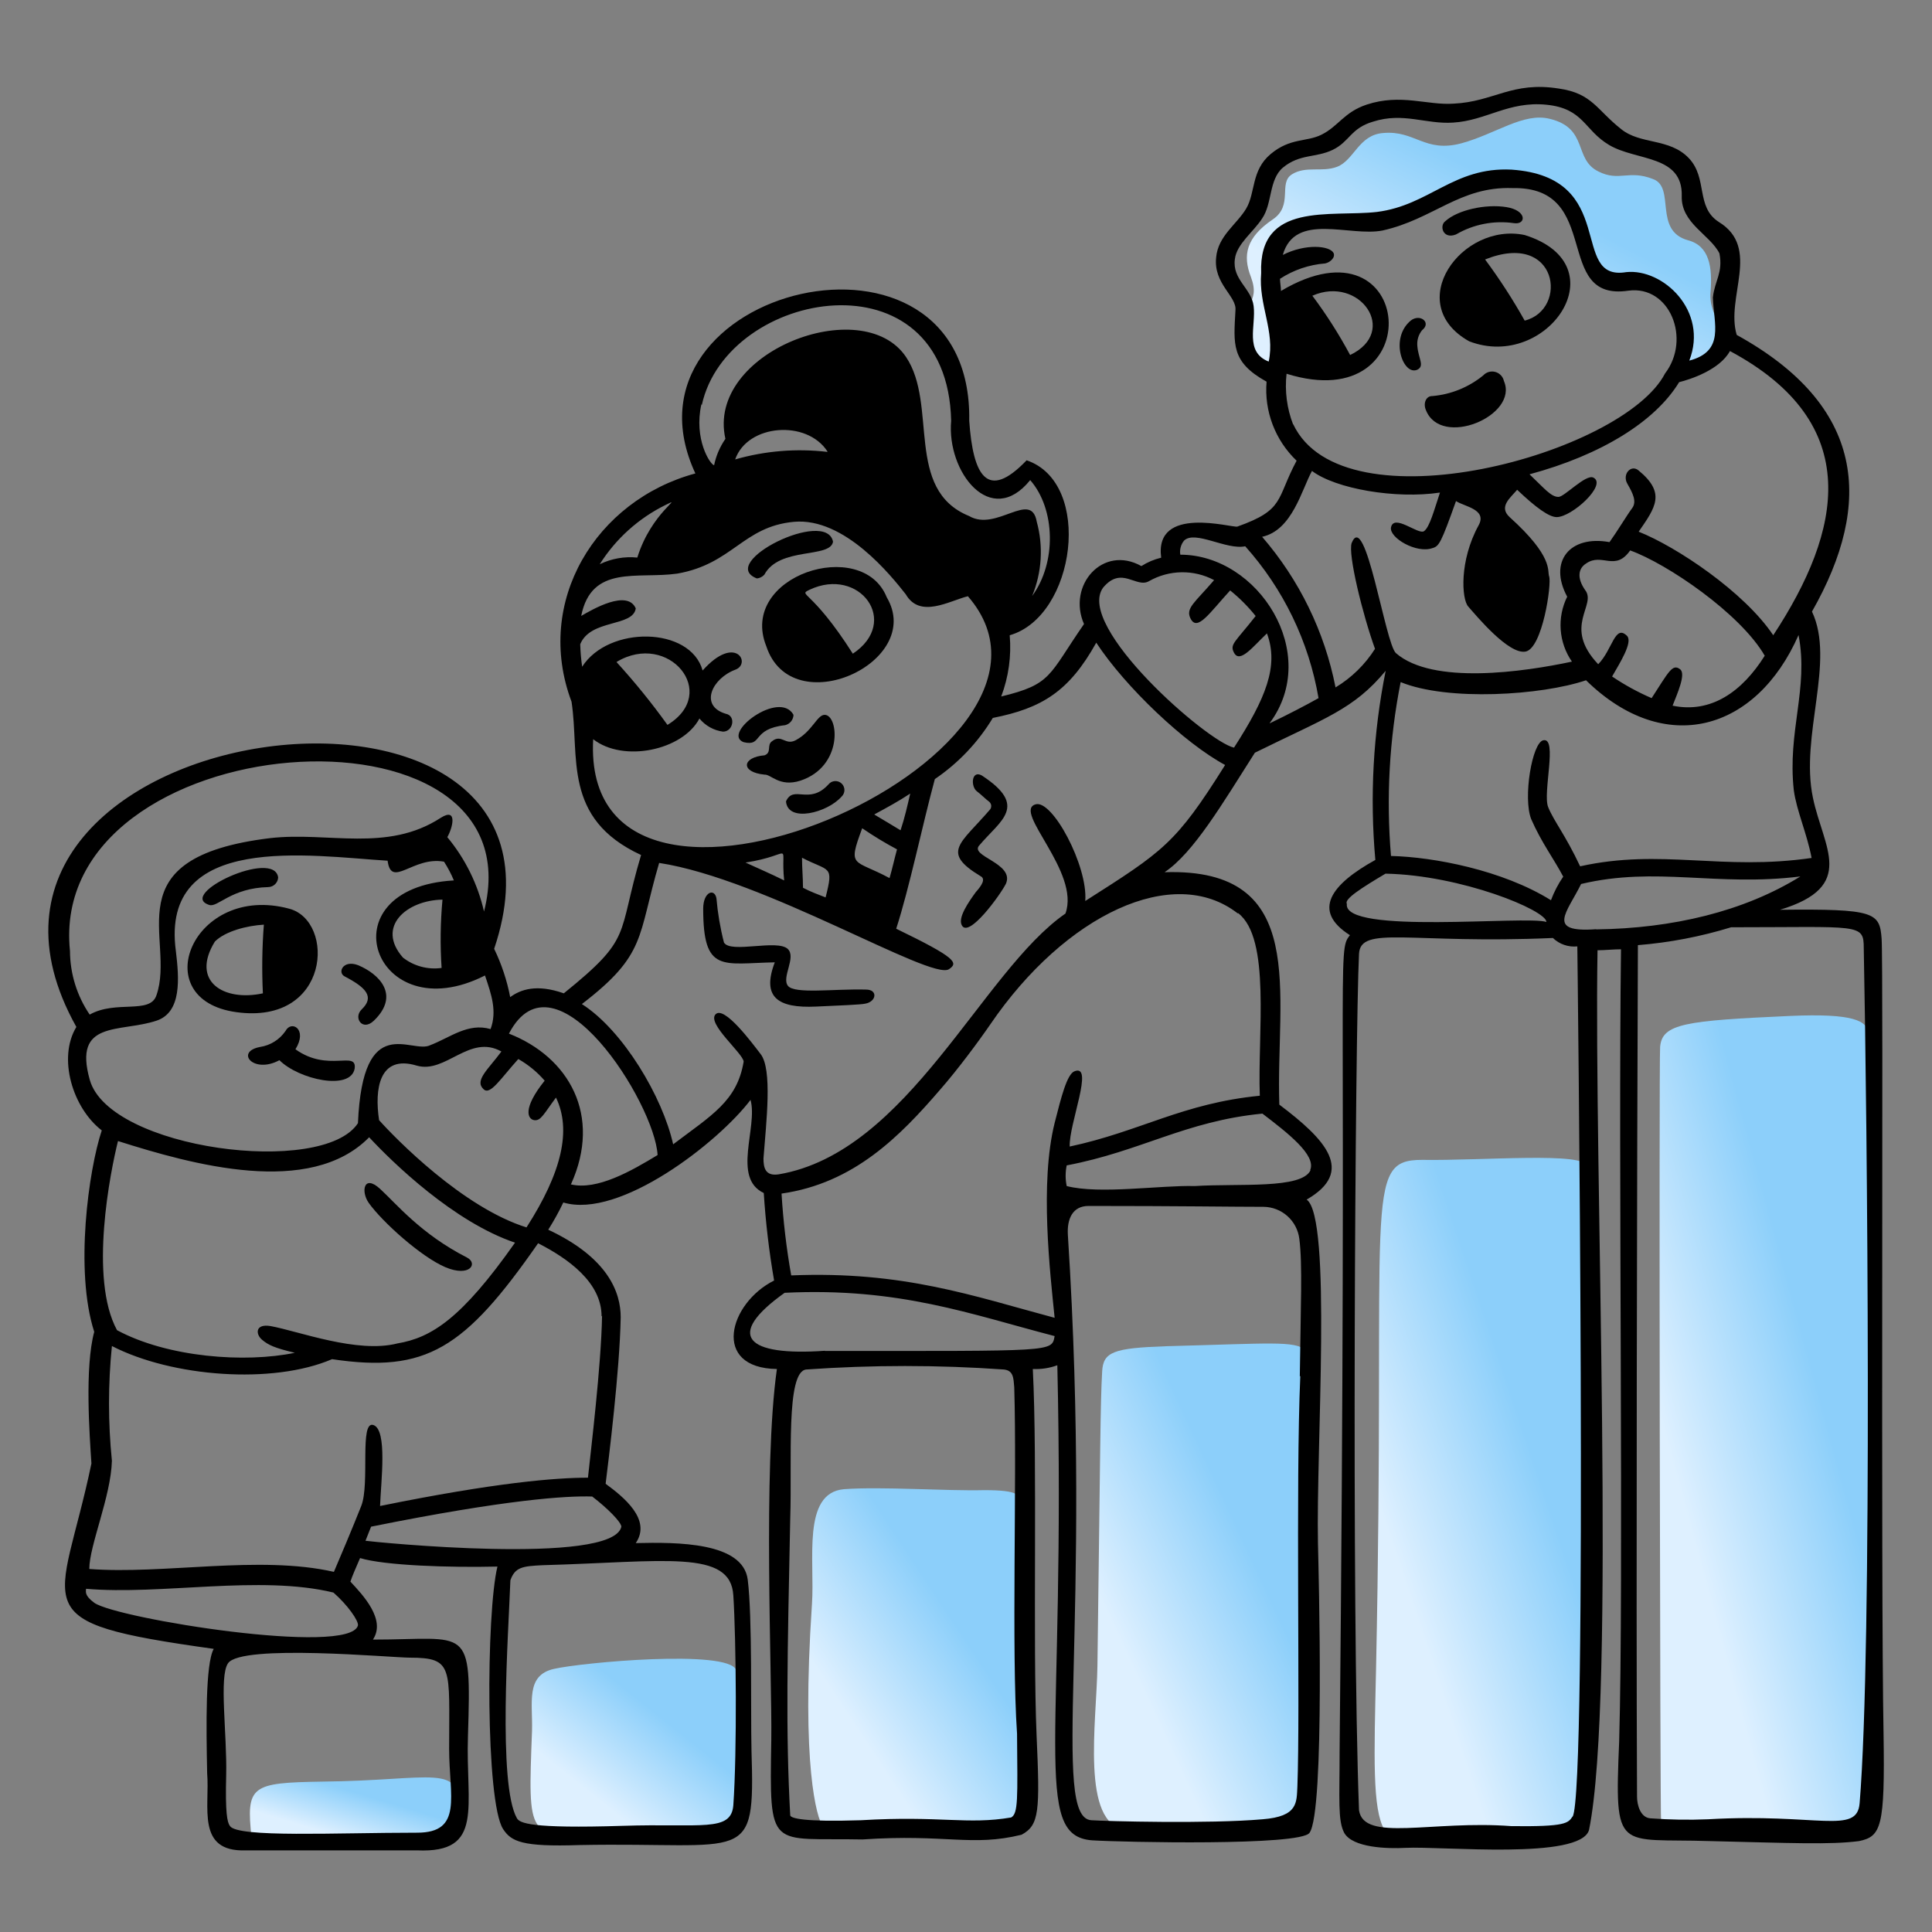 <svg width="154" height="154" viewBox="0 0 154 154" fill="none" xmlns="http://www.w3.org/2000/svg">
<rect x="0" y="0" width="154" height="154" fill="#808080" stroke="none"/>
<path d="M87.853 109.332C87.707 111.881 87.707 115.492 87.476 132.81C87.406 137.306 86.128 145.407 89.732 145.853C93.718 146.37 97.756 146.321 101.729 145.707C102.367 145.605 102.946 145.275 103.359 144.778C103.773 144.281 103.992 143.651 103.977 143.004C103.908 140.533 103.977 135.728 104.131 128.228C104.354 110.518 104.955 108.354 104.054 107.608C103.153 106.861 101.351 107.084 92.958 107.307C88.754 107.454 87.93 107.754 87.853 109.332Z" fill="url(#paint0_linear_26_1012)"/>
<path d="M142.677 80.981C134.353 81.358 132.482 81.582 132.328 83.453C132.228 84.685 132.328 145.053 132.405 145.184C132.713 145.699 133.676 145.954 137.795 145.784C152.679 144.914 148.491 150.651 148.822 127.628C148.945 119.381 148.976 85.478 148.899 82.405C148.906 81.358 147.705 80.758 142.677 80.981Z" fill="url(#paint1_linear_26_1012)"/>
<path d="M20.054 146.508C20.139 147.332 32.582 146.716 33.63 146.731C35.655 146.731 36.255 147.032 36.478 144.483C36.925 140.433 34.53 141.934 25.698 142.011C20.008 142.104 19.6 142.319 20.054 146.508Z" fill="url(#paint2_linear_26_1012)"/>
<path d="M65.577 145.553C65.869 145.938 66.031 145.784 70.197 145.707C78.975 145.484 79.73 145.946 80.777 145.484C82.063 144.906 81.377 143.459 81.3 131.008C81.224 124.409 81.447 122.453 81.377 119.982C81.377 119.158 81.224 118.78 78.451 118.78C75.448 118.857 70.274 118.48 67.271 118.703C63.898 119.004 64.961 124.409 64.722 127.859C63.852 140.756 65.123 144.968 65.577 145.553Z" fill="url(#paint3_linear_26_1012)"/>
<path d="M113.356 92.454C108.574 92.454 110.476 95.534 109.683 133.11C109.529 140.04 109.382 144.206 110.353 145.853C111.123 147.132 112.154 146.154 121.233 146.308C125.429 146.385 125.806 146.084 126.03 145.484C127.531 141.357 126.476 99.284 126.476 92.978C126.476 91.784 118.153 92.531 113.356 92.454Z" fill="url(#paint4_linear_26_1012)"/>
<path d="M44.132 133.033C41.876 133.557 42.477 135.728 42.407 137.984C42.084 146.593 42.007 146.408 47.882 146.308C56.953 146.154 57.253 146.608 58.377 145.854C59.725 144.845 59.147 134.242 58.678 133.11C58.008 131.455 46.381 132.509 44.132 133.033Z" fill="url(#paint5_linear_26_1012)"/>
<path d="M99.026 26.758C99.18 29.384 100.681 29.684 101.336 29.838C102.013 22.038 97.74 16.64 110.414 17.518C113.787 17.287 114.387 14.669 120.686 14.291C126.985 13.914 126.014 21.037 127.439 22.238C128.64 23.293 131.343 21.468 133.737 24.548C134.939 26.126 133.891 29.876 133.891 29.876C135.11 29.625 136.231 29.026 137.118 28.151C138.311 26.796 136.14 25.449 136.348 23.277C136.502 21.322 136.271 19.597 134.546 19.15C131.774 18.38 133.576 14.946 131.774 14.276C129.826 13.506 129.071 14.499 127.423 13.675C125.398 12.698 126.653 10.226 123.527 9.471C121.425 8.948 119.246 10.672 116.474 11.427C113.548 12.197 112.801 10.372 110.252 10.603C108.297 10.749 107.942 12.775 106.572 13.298C105.371 13.752 104.085 13.198 102.976 13.899C101.867 14.6 103.122 16.378 101.436 17.502C99.334 18.927 99.034 20.351 99.711 22.076C100.527 24.278 98.88 24.132 99.026 26.758Z" fill="url(#paint6_linear_26_1012)"/>
<path d="M116.058 18.688C117.452 17.875 119.081 17.557 120.678 17.787C121.656 17.934 121.741 16.779 120.078 16.509C118.414 16.24 116.181 16.74 115.204 17.633C114.718 17.98 115.003 19.104 116.058 18.688Z" fill="black"/>
<path d="M113.656 32.679C114.857 35.759 121.079 33.133 119.877 30.369C119.84 30.197 119.755 30.039 119.634 29.911C119.512 29.784 119.358 29.692 119.189 29.646C119.019 29.6 118.839 29.601 118.67 29.65C118.501 29.699 118.349 29.793 118.23 29.922C117.075 30.866 115.664 31.44 114.179 31.57C113.656 31.555 113.432 32.156 113.656 32.679Z" fill="black"/>
<path d="M112.978 29.468C113.579 29.168 113.055 28.575 112.978 27.597C112.954 27.37 112.974 27.14 113.039 26.92C113.104 26.701 113.211 26.497 113.355 26.319C114.125 25.718 113.201 24.971 112.455 25.549C110.73 26.981 111.854 29.984 112.978 29.468Z" fill="black"/>
<path d="M117.105 27.204C123.327 29.607 129.179 21.129 121.533 18.734C116.505 17.679 111.777 24.209 117.105 27.204ZM121.533 25.556C120.585 23.866 119.531 22.238 118.376 20.682C124.205 18.349 125.036 24.679 121.533 25.556Z" fill="black"/>
<path d="M150.138 138.207C149.907 125.756 150.138 76.931 149.984 74.829C149.83 72.727 149.461 72.434 141.884 72.519C148.044 70.648 145.334 67.568 144.51 63.595C143.463 58.644 146.312 52.722 144.433 48.749C149.384 40.048 148.637 32.325 138.434 26.696C137.534 23.693 140.383 19.766 137.01 17.695C135.139 16.494 136.148 14.207 134.608 12.598C133.068 10.988 130.758 11.543 129.218 10.288C127.269 8.748 126.908 7.439 124.266 7.061C120.517 6.461 119.092 8.108 115.866 8.262C113.771 8.409 111.669 7.439 108.936 8.339C107.134 8.94 106.687 10.064 105.34 10.734C104.139 11.335 102.86 10.965 101.29 12.274C99.719 13.583 100.088 15.354 99.334 16.625C98.579 17.895 97.085 18.804 96.939 20.529C96.716 22.623 98.587 23.609 98.479 24.725C98.333 27.428 98.109 28.852 100.959 30.423C100.861 31.585 101.027 32.754 101.441 33.844C101.856 34.934 102.509 35.917 103.353 36.722C101.705 39.802 102.429 40.626 98.633 41.973C98.256 42.104 91.988 40.202 92.558 44.453C91.998 44.587 91.464 44.813 90.979 45.122C87.899 43.398 85.058 46.662 86.406 49.742C83.556 53.862 83.857 54.539 79.807 55.517C80.396 53.962 80.627 52.293 80.484 50.636C85.728 49.142 87.16 38.493 81.832 36.691C78.682 39.986 77.558 37.892 77.258 33.541C77.558 15.832 48.529 22.892 55.428 37.738C47.505 39.879 42.554 47.948 45.557 55.933C46.227 60.284 44.787 65.235 51.101 68.153C49.153 74.683 50.508 74.683 44.941 79.179C42.762 78.409 41.491 78.879 40.667 79.48C40.411 78.146 39.981 76.852 39.389 75.63C48.198 49.504 -7.843 56.934 6.087 81.859C4.585 84.331 5.786 88.311 8.112 90.105C7.064 93.255 5.94 101.286 7.511 106.16C6.741 109.009 7.141 114.407 7.288 116.655C4.816 128.505 1.513 129.26 17.036 131.431C16.366 132.633 16.435 137.591 16.512 141.334C16.736 144.036 15.611 147.632 19.592 147.494H33.252C38.642 147.725 37.102 144.013 37.302 138.338C37.58 129.383 37.387 130.692 29.726 130.692C30.78 129.114 28.956 127.166 27.931 126.072C28.078 125.618 28.378 124.948 28.701 124.193C30.65 124.794 35.901 124.963 39.651 124.871C38.75 128.544 38.696 143.659 40.105 145.8C40.752 146.785 41.599 147.224 46.181 147.07C59.609 146.808 60.187 148.787 59.902 139.57C59.825 136.198 59.979 128.921 59.602 125.918C59.224 122.915 53.981 122.923 50.677 123C51.956 121.121 49.699 119.319 48.275 118.272C48.506 116.393 49.399 109.271 49.476 104.997C49.476 103.049 48.506 100.269 43.701 98.021C44.144 97.322 44.545 96.597 44.902 95.85C49.399 97.197 57.276 91.045 59.825 87.672C60.425 89.844 58.331 93.894 60.88 95.095C61.029 97.433 61.304 99.763 61.704 102.071C58.1 103.873 56.676 109.047 61.927 109.124C60.803 116.994 61.55 133.718 61.48 138.669C61.326 147.671 61.326 146.469 68.749 146.623C75.425 146.169 77.45 147.224 81.431 146.246C82.856 145.476 82.894 144.367 82.625 138.3C82.317 131.093 82.702 116.393 82.325 109.124C82.99 109.155 83.654 109.054 84.28 108.824C84.966 138.854 82.217 146.339 87.052 146.693C89.524 146.847 103.63 147.147 104.377 146.1C105.625 144.437 105.101 125.11 105.055 123C104.901 115.346 106.179 97.043 104.154 95.619C108.05 93.37 105.656 90.822 101.975 88.05C101.675 79.195 104.454 69.146 92.827 69.524C95.137 67.984 97.447 64.049 100.027 59.999C105.656 57.219 107.904 56.549 110.453 53.469C109.455 58.429 109.177 63.507 109.629 68.546C106.102 70.494 104.531 72.596 107.604 74.544C106.526 75.891 107.419 75.376 106.78 139.647C106.78 143.397 106.626 145.122 107.149 146.1C107.827 147.293 110.599 147.37 112.031 147.293C114.949 147.147 125.976 148.271 126.661 145.869C128.833 135.22 127.038 93.37 127.339 75.745C127.932 75.745 128.609 75.668 129.21 75.668C128.987 92.693 129.433 125.849 129.064 138.808C128.686 147.809 128.91 146.508 136.332 146.754C142.785 146.908 145.857 147.055 148.183 146.754C149.954 146.385 150.254 145.63 150.138 138.207ZM144.433 68.384C137.233 69.431 132.436 67.614 125.953 69.054C124.752 66.505 123.858 65.458 123.404 64.334C122.95 63.21 124.174 58.782 123.027 59.005C122.126 59.159 121.379 63.625 122.057 65.304C122.88 67.183 123.858 68.453 124.605 69.878C124.204 70.462 123.875 71.093 123.627 71.757C119.777 69.354 114.256 68.307 110.876 68.23C110.485 63.597 110.744 58.931 111.646 54.37C115.396 55.91 122.896 55.425 126.422 54.224C132.721 60.384 139.998 58.274 143.362 50.62C144.186 54.894 142.462 58.274 142.985 62.994C143.208 64.634 144.032 66.428 144.402 68.384H144.433ZM133.907 53.338C133.306 52.884 133.006 53.562 131.651 55.648C130.55 55.172 129.495 54.595 128.501 53.923C129.102 52.868 130.157 51.221 129.703 50.697C128.717 49.712 128.54 51.783 127.393 52.946C124.521 49.919 127.316 48.241 126.345 47.024C125.668 46.046 125.822 45.299 126.422 44.922C127.693 44.021 128.732 45.6 129.941 43.875C132.867 44.922 138.719 48.895 140.667 52.268C138.873 55.125 136.394 56.888 133.322 56.249C133.676 55.333 134.43 53.685 133.907 53.338ZM100.527 21.768C100.304 24.317 101.652 26.388 101.128 28.821C99.18 28.051 100.127 25.972 99.927 24.394C99.75 22.969 98.202 22.292 98.433 20.644C98.579 19.443 99.927 18.473 100.604 17.418C101.428 16.216 101.128 14.338 102.252 13.368C103.607 12.243 104.878 12.598 106.233 11.943C107.588 11.289 107.658 10.218 109.452 9.695C111.854 8.925 113.656 9.918 115.827 9.772C118.453 9.618 120.255 8.047 123.258 8.347C126.261 8.647 126.253 10.372 128.278 11.566C130.457 12.844 134.13 12.336 134.053 15.616C133.976 17.795 136.302 18.696 137.056 20.198C137.356 21.738 136.679 22.369 136.533 23.716C136.602 25.819 137.503 27.997 134.654 28.744C136.194 24.771 132.552 21.391 129.633 21.691C125.013 22.461 129.133 14.114 120.478 13.521C115.858 13.29 113.948 16.37 109.752 16.894C106.071 17.318 100.304 16.032 100.527 21.768ZM103.076 33.842C102.578 32.554 102.398 31.164 102.552 29.792C114.102 33.395 112.832 16.817 102.106 23.193C102.106 22.892 102.029 22.523 102.029 22.223C103.108 21.519 104.347 21.098 105.632 20.998C106.002 20.921 106.456 20.544 106.302 20.174C106.002 19.574 104.054 19.404 102.252 20.321C103.23 16.871 107.581 18.896 110.206 18.373C114.256 17.472 116.366 14.846 120.555 14.992C127.832 14.846 123.704 24.07 129.795 23.17C133.098 22.723 134.823 27.02 132.721 29.769C129.402 36.206 107.057 42.281 103.076 33.803V33.842ZM104.616 23.57C108.366 21.922 111.546 26.419 107.619 28.298C106.727 26.634 105.711 25.041 104.578 23.532L104.616 23.57ZM55.944 32.271C57.977 23.031 75.502 19.951 75.818 33.541C75.441 37.592 78.967 42.173 82.117 38.269C84.142 40.579 84.219 44.868 82.271 47.509C83.047 45.631 83.178 43.548 82.64 41.588C82.194 39.032 79.422 42.412 77.25 41.134C72.076 39.032 74.778 32.263 72.222 28.459C68.749 23.277 56.252 28.082 57.823 34.981C57.383 35.614 57.076 36.329 56.922 37.084C56.606 37.03 55.29 35.005 55.906 32.233L55.944 32.271ZM65.954 36.021C63.487 35.731 60.987 35.935 58.601 36.621C59.578 33.803 64.306 33.434 65.954 35.983V36.021ZM53.057 40.248C54.597 39.478 51.917 40.834 50.8 44.445C49.772 44.34 48.735 44.523 47.805 44.976C49.084 42.945 50.902 41.308 53.057 40.248ZM47.282 58.921C49.676 60.8 54.404 59.822 55.752 57.273C56.223 57.847 56.894 58.221 57.63 58.32C58.454 58.32 58.678 57.05 57.854 56.896C55.713 56.257 56.76 54.07 58.624 53.377C59.91 52.892 58.624 50.512 56.006 53.446C55.028 49.927 48.506 49.85 46.404 53.146C46.318 52.551 46.266 51.952 46.25 51.352C47.074 49.327 50.454 49.996 50.677 48.495C50 46.955 47.228 48.572 46.327 49.096C47.151 44.976 50.824 46.169 53.981 45.723C58.4 44.953 59.217 41.973 63.275 41.596C67.332 41.218 71.075 45.946 72.199 47.371C73.331 49.327 75.656 47.902 77.15 47.525C88.23 60.268 46.227 78.509 47.282 58.928V58.921ZM49.153 52.761C53.28 50.281 57.407 55.233 53.203 57.781C51.952 56.038 50.599 54.369 49.153 52.784V52.761ZM69.704 64.911C70.682 64.38 71.652 63.856 72.553 63.256C72.33 64.234 72.106 65.212 71.783 66.182C71.206 65.828 70.451 65.381 69.704 64.934V64.911ZM71.506 67.683C71.282 68.507 71.129 69.223 70.905 69.993C68.056 68.453 67.533 69.223 68.726 66.02C69.621 66.633 70.549 67.196 71.506 67.706V67.683ZM65.808 71.533C65.207 71.302 64.607 71.079 64.006 70.763C64.006 69.939 63.929 69.223 63.929 68.369C66.108 69.508 66.478 68.908 65.808 71.533ZM62.505 70.178C61.457 69.654 60.402 69.208 59.425 68.754C63.39 68.145 62.181 66.967 62.505 70.178ZM5.578 75.807C3.707 57.727 43.108 54.878 38.581 72.658C38.085 70.479 37.082 68.447 35.655 66.729C36.101 65.959 36.478 64.334 35.131 65.189C30.858 67.968 26.168 66.282 21.548 66.805C8.797 68.346 14.048 74.829 12.47 79.333C11.969 80.873 9.244 79.695 7.149 80.873C6.133 79.379 5.586 77.615 5.578 75.807ZM7.157 86.078C5.802 81.281 9.552 82.329 12.478 81.358C14.503 80.681 14.279 77.978 14.018 75.807C12.739 66.282 24.744 68.23 30.896 68.607C31.189 70.856 32.921 68.23 35.393 68.684C35.699 69.157 35.962 69.657 36.178 70.178C25.752 70.779 29.803 82.259 38.658 77.755C39.181 79.295 39.628 80.604 39.104 82.028C37.302 81.504 35.878 82.706 34.307 83.306C32.821 84.076 28.917 80.48 28.532 89.528C25.752 93.809 8.728 91.63 7.157 86.078ZM35.2 77.154C34.658 77.231 34.106 77.197 33.576 77.055C33.047 76.914 32.552 76.667 32.12 76.33C29.949 73.859 32.421 71.757 35.27 71.71C35.103 73.52 35.08 75.341 35.2 77.154ZM20.878 106.784C21.402 107.23 21.925 107.454 23.504 107.831C19.531 108.655 13.379 108.208 9.328 106.029C7.08 101.91 8.805 93.355 9.405 90.953C15.327 92.831 24.705 95.457 29.425 90.652C31.304 92.677 36.178 97.405 41.052 99.053C36.779 105.128 34.376 106.63 31.681 107.084C28.478 107.908 23.804 106.106 21.548 105.698C20.355 105.505 20.355 106.329 20.878 106.784ZM32.652 132.132C36.178 132.132 35.801 132.902 35.801 139.409C35.801 143.158 36.925 146.084 33.252 146.084C26.792 146.084 18.953 146.493 18.33 145.553C18.106 145.253 17.952 144.506 18.029 141.503C18.106 138.207 17.444 133.641 18.176 132.579C19.238 131.023 31.227 132.132 32.652 132.132ZM28.532 129.568C27.847 132.017 9.321 129.021 7.526 127.766C6.703 127.166 6.857 126.865 6.857 126.642C12.855 127.166 20.717 125.518 26.576 126.942C27.708 127.928 28.601 129.206 28.532 129.568ZM58.454 127.166C58.678 130.692 58.755 139.616 58.454 143.89C58.285 146.069 55.906 145.33 49.607 145.538C42.254 145.769 41.43 145.314 41.206 144.937C39.666 142.242 40.529 130.169 40.683 125.964C41.052 124.917 41.653 124.84 43.231 124.763C52.964 124.494 58.246 123.47 58.454 127.181V127.166ZM49.53 121.691C48.852 124.84 29.579 122.892 29.133 122.815L29.579 121.691C40.359 119.519 45.179 119.219 47.205 119.288C48.406 120.205 49.53 121.329 49.53 121.706V121.691ZM47.99 104.889C47.921 108.863 47.089 115.669 46.866 117.787C44.317 117.787 39.52 118.164 30.295 120.043C30.365 118.087 30.896 113.968 29.764 113.59C28.632 113.213 29.502 118.257 28.794 120.043C28.085 121.829 27.069 124.24 26.615 125.294C20.694 123.939 13.04 125.518 7.118 125.063C7.118 123.192 8.843 119.288 8.92 116.439C8.612 113.398 8.612 110.333 8.92 107.292C13.717 109.764 21.741 110.372 26.468 108.339C33.968 109.463 37.041 107.515 42.893 99.099C45.257 100.308 47.952 102.202 47.952 104.928L47.99 104.889ZM41.992 97.844C36.894 96.265 31.489 90.714 30.218 89.289C29.841 86.818 30.218 84.038 33.214 84.939C35.524 85.616 37.418 82.39 39.967 83.815C38.919 85.239 37.795 86.124 38.542 86.818C39.066 87.341 39.89 85.994 41.314 84.415C42.108 84.866 42.819 85.449 43.416 86.14C41.614 88.388 42.069 89.22 42.592 89.289C43.116 89.359 43.362 88.766 44.317 87.487C45.557 90.059 44.802 93.432 41.953 97.859L41.992 97.844ZM45.518 94.387C47.99 88.912 45.364 84.269 40.567 82.39C44.24 75.337 52.194 87.942 52.417 92.069C50.346 93.324 47.59 94.918 45.48 94.402L45.518 94.387ZM80.615 144.868C77.096 145.468 74.994 144.714 68.618 145.091C64.044 145.237 63.067 144.937 62.99 144.714C62.62 138.038 62.766 131.893 62.99 121.013C63.144 116.393 62.62 109.317 64.268 109.163C69.51 108.793 74.772 108.793 80.014 109.163C80.784 109.24 80.784 109.841 80.846 110.587C81.069 118.018 80.615 131.593 81.069 138.192C81.108 143.382 81.177 144.583 80.577 144.883L80.615 144.868ZM65.769 107.669C59.471 108.116 57.746 106.468 62.543 103.049C71.691 102.603 77.397 104.774 84.065 106.499C83.826 107.777 84.088 107.685 65.731 107.685L65.769 107.669ZM103.646 109.687C103.269 118.241 103.646 136.244 103.415 142.388C103.346 143.667 103.492 144.791 100.643 145.014C96.369 145.391 88.115 145.168 86.991 145.091C83.741 144.883 87.091 129.191 85.12 98.437C85.043 97.166 85.489 96.127 86.767 96.127C93.967 96.127 98.317 96.196 100.72 96.196C101.423 96.204 102.099 96.467 102.622 96.935C103.147 97.404 103.483 98.047 103.569 98.745C103.831 100.778 103.677 104.158 103.607 109.702L103.646 109.687ZM104.47 93.263C103.792 94.802 98.772 94.317 95.23 94.541C92.527 94.464 87.653 95.218 85.027 94.541C84.914 93.998 84.914 93.436 85.027 92.893C90.956 91.769 94.475 89.366 100.627 88.766C102.629 90.298 104.955 92.084 104.431 93.278L104.47 93.263ZM98.695 72.788C101.32 74.814 100.235 82.39 100.42 87.341C94.26 87.942 90.895 90.19 85.266 91.391C85.197 89.59 87.237 84.754 85.643 85.393C85.05 85.632 84.596 87.418 84.065 89.513C82.871 94.317 83.695 101.363 84.065 105.043C77.62 103.319 71.991 101.294 63.067 101.663C62.686 99.506 62.429 97.328 62.297 95.141C68.072 94.317 71.745 90.567 74.971 86.818C76.318 85.278 77.966 83.068 78.944 81.643C84.927 72.881 93.551 68.831 98.656 72.804L98.695 72.788ZM86.506 71.818C86.729 69.038 83.872 63.679 82.532 64.118C80.715 64.673 86.128 69.508 84.927 72.819C78.251 77.439 72.407 91.869 62.058 93.609C61.003 93.763 60.857 93.085 60.857 92.338C61.08 89.412 61.581 85.231 60.626 84.015C59.94 83.122 57.707 80.111 57.03 80.858C56.352 81.605 59.201 83.938 59.278 84.615C58.755 87.765 56.73 88.889 53.657 91.214C52.826 87.464 49.676 82.136 46.381 80.034C51.555 76.061 50.8 74.713 52.541 68.784C60.934 70.063 74.232 78.194 75.641 77.254C76.411 76.746 76.234 76.353 71.436 74.028C72.484 70.802 73.539 65.704 74.516 62.101C76.39 60.828 77.966 59.166 79.137 57.227C83.033 56.457 85.212 55.132 87.383 51.228C89.693 54.755 94.437 59.252 97.655 60.977C93.721 67.252 92.743 67.845 86.506 71.818ZM98.356 59.591C96.254 59.144 85.682 49.919 87.93 46.839C89.416 45.061 90.571 46.932 91.603 46.316C92.389 45.87 93.276 45.629 94.18 45.616C95.084 45.602 95.977 45.817 96.777 46.239C95.237 48.041 94.467 48.48 94.906 49.319C95.445 50.358 96.408 48.864 98.056 47.063C98.805 47.667 99.487 48.351 100.088 49.103C98.441 51.205 98.002 51.352 98.364 52.029C98.833 52.922 99.904 51.506 100.989 50.489C101.952 53.084 100.905 55.648 98.356 59.606V59.591ZM101.205 57.643C105.332 52.091 100.304 44.214 94.082 44.214C94.049 44.016 94.059 43.813 94.111 43.619C94.162 43.425 94.255 43.245 94.383 43.09C95.26 42.242 97.755 43.86 99.257 43.544C102.304 46.949 104.33 51.144 105.101 55.648C104.054 56.233 102.776 56.903 101.205 57.658V57.643ZM109.606 51.714C108.809 52.971 107.731 54.026 106.456 54.794C105.584 50.351 103.566 46.213 100.604 42.789C103.007 42.266 103.754 39.039 104.578 37.538C106.456 38.962 111.253 39.794 114.78 39.263C114.326 40.618 113.956 42.042 113.502 42.343C113.048 42.643 111.107 40.918 110.876 42.042C110.73 42.866 112.901 44.144 114.179 43.69C114.703 43.544 114.857 43.313 116.058 39.94C116.728 40.387 118.576 40.595 117.852 41.888C116.312 44.706 116.505 47.74 117.028 48.341C117.706 49.111 120.255 52.191 121.602 51.937C122.95 51.683 123.697 46.547 123.481 45.939C123.319 45.492 123.858 44.398 120.332 41.218C119.431 40.387 120.401 39.678 120.932 39.039C122.426 40.464 123.481 41.218 124.082 41.218C125.298 41.218 128.132 38.631 127.008 38.069C126.407 37.769 124.698 39.609 124.228 39.609C123.627 39.609 123.104 38.932 121.918 37.807C127.624 36.267 131.928 33.611 133.845 30.462C134.746 30.238 137.072 29.484 137.895 27.982C148.675 33.757 146.82 42.312 141.345 50.636C139.035 47.186 133.645 43.582 130.619 42.381C131.966 40.433 132.798 39.301 130.619 37.507C130.018 36.983 129.279 37.8 129.718 38.562C130.157 39.324 130.488 39.986 130.095 40.51C129.703 41.034 128.894 42.381 128.294 43.213C125.137 42.635 123.404 44.753 124.921 47.563C124.516 48.381 124.338 49.292 124.404 50.202C124.47 51.112 124.779 51.987 125.298 52.738C121.448 53.562 114.195 54.609 111.269 52.06C110.414 51.29 108.843 40.548 107.742 43.282C107.427 44.16 108.628 49.034 109.606 51.729V51.714ZM107.357 72.041C107.126 71.664 108.551 70.763 110.437 69.639C116.474 69.755 123.265 72.557 123.265 73.489C121.648 72.958 107.057 74.529 107.357 72.057V72.041ZM125.352 144.791C124.99 145.322 124.829 145.615 120.478 145.561C114.141 145.076 108.697 146.87 108.327 144.29C107.727 128.536 108.019 82.182 108.327 76.038C108.443 73.728 112.401 75.268 123.781 74.767C124.038 75.014 124.345 75.201 124.681 75.317C125.018 75.433 125.375 75.474 125.729 75.437C125.729 75.507 126.576 143.012 125.352 144.806V144.791ZM127.231 74.067C123.181 74.367 124.921 72.719 126.03 70.463C132.028 69.038 136.81 70.694 143.509 69.862C139.004 72.658 133.306 74.005 127.231 74.082V74.067ZM148.229 143.744C148.021 146.269 144.864 144.514 136.155 145.014C134.614 145.08 133.072 145.054 131.535 144.937C130.765 144.868 130.488 143.89 130.488 143.212C130.411 126.942 130.488 92.516 130.557 75.337C133.078 75.134 135.57 74.656 137.988 73.913C148.221 73.913 148.56 73.574 148.56 75.568C148.829 88.927 149.268 131.247 148.229 143.759V143.744Z" fill="black"/>
<path d="M66.031 62.532C64.491 64.203 63.251 62.532 62.651 63.88C62.805 65.604 65.954 64.78 67.078 63.502C67.151 63.435 67.209 63.354 67.249 63.264C67.289 63.173 67.31 63.075 67.31 62.976C67.31 62.877 67.29 62.78 67.25 62.689C67.211 62.598 67.153 62.517 67.08 62.45C67.008 62.382 66.922 62.331 66.829 62.298C66.735 62.266 66.636 62.253 66.538 62.261C66.439 62.269 66.343 62.297 66.256 62.343C66.169 62.39 66.092 62.454 66.031 62.532Z" fill="black"/>
<path d="M16.682 72.134C17.352 72.357 18.407 70.779 21.402 70.709C21.603 70.7 21.794 70.616 21.936 70.473C22.078 70.331 22.163 70.141 22.172 69.939C21.856 67.629 14.056 71.302 16.682 72.134Z" fill="black"/>
<path d="M27.477 77.832C29.202 78.733 29.864 79.464 28.832 80.457C28.139 81.12 28.886 82.236 29.802 81.358C31.943 79.295 30.18 77.608 28.532 76.931C27.331 76.484 26.877 77.531 27.477 77.832Z" fill="black"/>
<path d="M63.783 62.232C67.232 61.108 66.863 56.98 65.731 56.98C65.13 56.98 64.745 58.305 63.421 59.005C62.589 59.444 62.297 58.482 61.542 59.082C61.095 59.383 61.542 59.983 60.941 60.206C59.147 60.353 58.993 61.554 60.941 61.746C61.457 61.708 62.127 62.755 63.783 62.232Z" fill="black"/>
<path d="M18.853 80.681C26.337 81.705 26.746 73.42 23.057 72.434C15.388 70.363 11.538 79.695 18.853 80.681ZM17.128 75.052C17.952 74.228 19.677 73.782 21.032 73.705C20.892 75.526 20.866 77.355 20.955 79.179C17.806 79.857 15.18 78.209 17.128 75.052Z" fill="black"/>
<path d="M35.501 101.009C37.456 101.833 38.126 100.708 37.225 100.239C33.553 98.368 31.604 95.965 30.295 94.764C28.986 93.563 28.755 94.987 29.395 95.888C30.48 97.405 33.553 100.177 35.501 101.009Z" fill="black"/>
<path d="M22.757 82.182C22.524 82.521 22.224 82.809 21.876 83.027C21.528 83.246 21.138 83.39 20.732 83.453C18.707 83.83 20.201 85.632 22.272 84.508C23.812 86.048 27.947 86.972 28.27 85.177C28.463 83.699 26.16 85.509 23.55 83.638C24.551 82.028 23.219 81.289 22.757 82.182Z" fill="black"/>
<path d="M61.08 51.506C63.105 57.666 73.754 52.784 70.682 47.609C68.726 42.728 58.832 45.885 61.08 51.506ZM64.53 47.009C68.503 45.13 71.806 49.557 67.979 52.106C64.668 46.909 63.567 47.486 64.53 47.009Z" fill="black"/>
<path d="M60.333 46.108C60.561 46.085 60.772 45.978 60.926 45.808C62.127 43.559 66.177 44.529 66.401 43.182C65.877 40.479 57.107 44.868 60.333 46.108Z" fill="black"/>
<path d="M59.278 59.159C60.818 59.529 59.879 58.104 62.581 57.804C62.768 57.759 62.934 57.654 63.055 57.505C63.176 57.356 63.245 57.172 63.251 56.98C62.127 54.955 57.476 58.482 59.278 59.159Z" fill="black"/>
<path d="M69.026 78.879C66.478 78.809 63.328 79.256 62.805 78.579C62.281 77.901 63.482 76.33 62.805 75.653C61.981 74.829 58.231 76.03 57.707 75.129C57.411 73.972 57.21 72.792 57.107 71.602C56.953 70.778 56.052 71.079 56.052 72.434C56.052 77.608 57.592 76.785 61.758 76.708C60.703 79.479 61.981 80.38 65.053 80.234C66.778 80.157 68.657 80.08 68.957 80.003C69.858 79.857 70.004 78.879 69.026 78.879Z" fill="black"/>
<path d="M78.251 61.808C77.427 61.362 77.358 62.709 77.882 63.086C78.182 63.31 78.552 63.687 78.852 63.91C78.937 63.982 78.993 64.084 79.007 64.195C79.021 64.307 78.993 64.419 78.929 64.511C76.557 67.275 74.978 67.914 78.159 69.839C78.605 70.063 78.228 70.609 77.781 71.11C77.181 71.934 76.357 73.135 76.657 73.735C77.181 74.86 79.737 71.333 80.184 70.44C80.892 68.784 77.189 68.253 78.082 67.36C79.753 65.381 82.001 64.257 78.251 61.808Z" fill="black"/>
<defs>
<linearGradient id="paint0_linear_26_1012" x1="100.398" y1="125.438" x2="89.186" y2="130.641" gradientUnits="userSpaceOnUse">
<stop stop-color="#8CCFFA"/>
<stop offset="1" stop-color="#DEF0FF"/>
</linearGradient>
<linearGradient id="paint1_linear_26_1012" x1="145.107" y1="111.373" x2="132.779" y2="114.723" gradientUnits="userSpaceOnUse">
<stop stop-color="#8CCFFA"/>
<stop offset="1" stop-color="#DEF0FF"/>
</linearGradient>
<linearGradient id="paint2_linear_26_1012" x1="32.566" y1="144.144" x2="31.471" y2="147.763" gradientUnits="userSpaceOnUse">
<stop stop-color="#8CCFFA"/>
<stop offset="1" stop-color="#DEF0FF"/>
</linearGradient>
<linearGradient id="paint3_linear_26_1012" x1="77.465" y1="131.375" x2="68.087" y2="137.566" gradientUnits="userSpaceOnUse">
<stop stop-color="#8CCFFA"/>
<stop offset="1" stop-color="#DEF0FF"/>
</linearGradient>
<linearGradient id="paint4_linear_26_1012" x1="122.717" y1="117.726" x2="110.501" y2="121.799" gradientUnits="userSpaceOnUse">
<stop stop-color="#8CCFFA"/>
<stop offset="1" stop-color="#DEF0FF"/>
</linearGradient>
<linearGradient id="paint5_linear_26_1012" x1="55.175" y1="138.837" x2="50.01" y2="145.321" gradientUnits="userSpaceOnUse">
<stop stop-color="#8CCFFA"/>
<stop offset="1" stop-color="#DEF0FF"/>
</linearGradient>
<linearGradient id="paint6_linear_26_1012" x1="128.301" y1="18.99" x2="122.078" y2="31.214" gradientUnits="userSpaceOnUse">
<stop stop-color="#8CCFFA"/>
<stop offset="1" stop-color="#DEF0FF"/>
</linearGradient>
</defs>
</svg>
